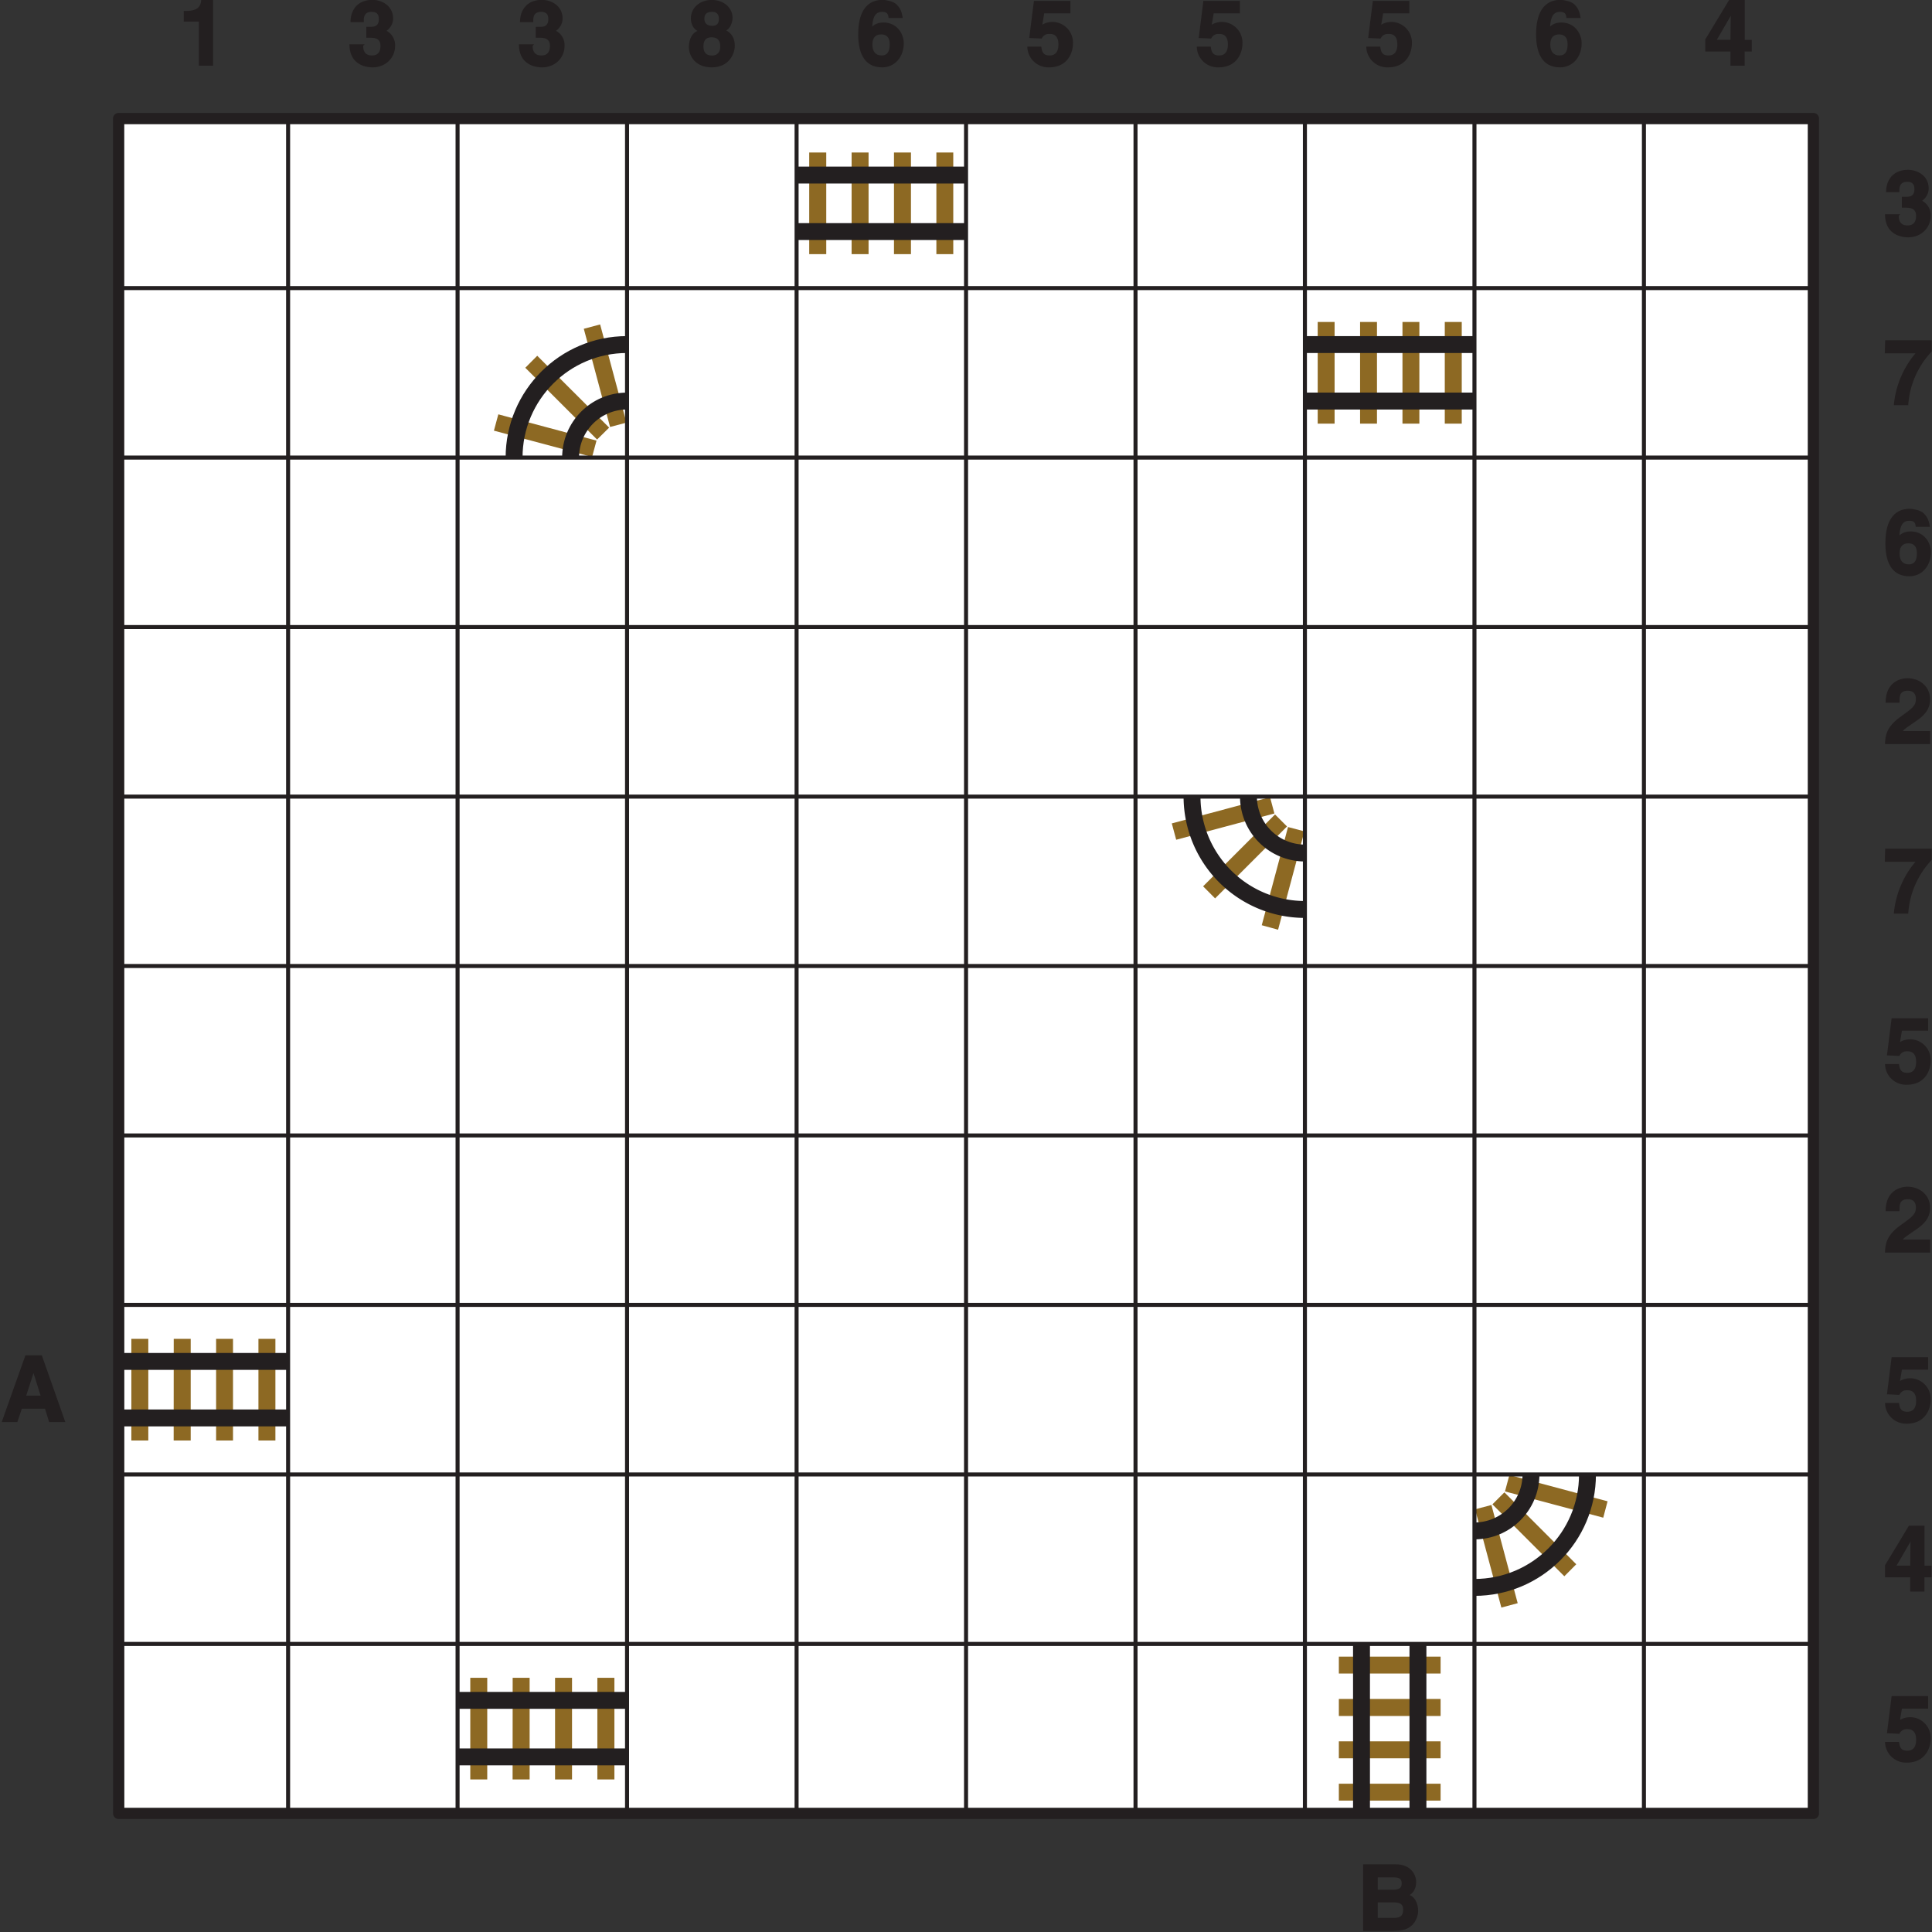 <svg xmlns="http://www.w3.org/2000/svg" xmlns:xlink="http://www.w3.org/1999/xlink" width="362.84" height="362.84" viewBox="0 0 272.126 272.126"><rect x="0" y="0" width="272.126" height="272.126" fill="#333333" stroke="none"/><defs><symbol overflow="visible" id="a"><path d="M2.9-1.88h3.3L6.78 0h2.28L5.75-9.4H3.44L.1 0h2.2l.64-1.88zm1.68-5.18h-.05l1.05 3.34H3.55l1.08-3.34zm0 0"/></symbol><symbol overflow="visible" id="b"><path d="M.97 0h3.86c1.86 0 2.42-.36 2.95-.86.47-.47.81-1.25.81-1.97 0-.9-.39-1.94-1.21-2.23.15-.08.93-.55.93-1.85 0-.93-.67-2.48-2.9-2.48H.84V0zM2.8-4.02h2.42c.69 0 1.26.18 1.26.99 0 .92-.42 1.19-1.36 1.19H2.9v-2.18zm0-3.53h2.18c.86 0 1.29.11 1.29.86 0 .72-.49.88-1.24.88H2.9v-1.74zm0 0"/></symbol><symbol overflow="visible" id="c"><path d="M2.7-3.95c.83 0 1.9-.08 1.9 1.15 0 1-.5 1.35-1.2 1.35-1.2 0-1.23-.96-1.23-1.36l.2-.22H.23C.23-.08 2.63.23 3.48.23 5.3.23 6.66-1.09 6.66-2.8A2.3 2.3 0 0 0 5.3-5v.17c.4-.19 1.08-.89 1.08-1.8 0-1.9-1.7-2.65-2.9-2.65-2.03 0-3.1 1.34-3.1 3.15h1.87c0-.43-.1-1.46 1.1-1.46 1 0 1.02.7 1.02 1.03 0 1.15-.85 1.08-1.39 1.08H2.6v1.53zm0 0"/></symbol><symbol overflow="visible" id="e"><path d="M6.7-9.14H.25L.2-7.3h4.32A13.1 13.1 0 0 0 1.47 0H3.5a12.1 12.1 0 0 1 3.31-7.56v-1.58zm0 0"/></symbol><symbol overflow="visible" id="f"><path d="M6.53-6.86c-.17-.95-.39-1.31-.87-1.8-.46-.43-1.55-.62-1.91-.62C.62-9.28.28-6.14.28-4.42.28-2.17.92.23 3.66.23 5.4.23 6.7-1.2 6.7-3.17c0-1.35-.98-2.92-2.86-2.92-1 0-1.51.46-1.7.7l.1.1c.06-1.12.23-2.3 1.38-2.3.66 0 .88.21.94.86h1.99zM4.72-3.02c0 1.22-.49 1.57-1.14 1.57-.85 0-1.3-.55-1.3-1.53 0-1.13.58-1.43 1.25-1.43.56 0 1.19.24 1.19 1.4zm0 0"/></symbol><symbol overflow="visible" id="g"><path d="M2.27-5.95c.01-.67-.07-1.57 1.18-1.57.86 0 1.13.55 1.13 1.16 0 1.02-.61 1.38-2.24 2.56C.4-2.38.28-1.19.22 0h6.37v-1.84H2.75c.14-.28.72-.6 1.9-1.44.88-.6 1.93-1.47 1.93-3.02 0-1.83-1.47-2.98-3.2-2.98-.8 0-3.07.39-3.07 3.45h1.94zm0 0"/></symbol><symbol overflow="visible" id="i"><path d="M2.53-7.38H6.3v-1.76H1.16L.5-3.91l1.75.08c.36-.69.9-.65 1.16-.65.93 0 1.2.68 1.2 1.48 0 .97-.38 1.55-1.24 1.55-.78 0-1.07-.35-1.17-1.24H.23A2.97 2.97 0 0 0 3.28.23c2.66 0 3.38-2.12 3.38-3.35a2.91 2.91 0 0 0-2.83-3.05c-.88 0-1.36.31-1.49.39l.27-1.6zm0 0"/></symbol><symbol overflow="visible" id="k"><path d="M1.72-3.42l2.23-3.83h-.12c0 .16-.05 1.56-.05 3.6H1.86zm4.97-.22h-.9v-5.64H3.6L.23-3.7V-2h3.55v2h2v-2h1v-1.64zm0 0"/></symbol><symbol overflow="visible" id="l"><path d="M.88-6.22H2.9V0h2v-9.28H3.23c-.04.81-.39 1.56-2.1 1.56H.77v1.5zm0 0"/></symbol><symbol overflow="visible" id="m"><path d="M3.55-5.63c-.77 0-1.07-.45-1.07-.98 0-.66.33-.98 1.13-.98.56 0 .92.3.92.98 0 .66-.28.99-.98.99zM6.77-2.8c0-1.16-.54-1.83-1.2-2.17.52-.29.88-1.04.88-1.82 0-1.25-1.1-2.48-2.95-2.48-1.58 0-2.92 1.06-2.92 2.6 0 .84.4 1.5.92 1.76C.4-4.42.3-3.1.3-2.62.3-1.4 1.2.23 3.53.23c2.4 0 3.24-1.9 3.24-3.04zm-2.05.08c0 .62-.25 1.28-1.17 1.28-.82 0-1.2-.43-1.2-1.3 0-.97.5-1.27 1.15-1.27 1 0 1.22.66 1.22 1.29zm0 0"/></symbol><clipPath id="d"><path d="M265 47h7.13v11H265zm0 0"/></clipPath><clipPath id="h"><path d="M265 119h7.13v10H265zm0 0"/></clipPath><clipPath id="j"><path d="M265 214h7.13v11H265zm0 0"/></clipPath></defs><path d="M16.71 16.7h238.71v238.72H16.72zm0 0" fill="#fff"/><use xlink:href="#a" x=".14" y="200.3" fill="#231f20"/><use xlink:href="#b" x="191.16" y="271.98" fill="#231f20"/><use xlink:href="#c" x="265.28" y="33.2" fill="#231f20"/><g clip-path="url(#d)"><use xlink:href="#e" x="265.28" y="57.07" fill="#231f20"/></g><use xlink:href="#f" x="265.28" y="80.94" fill="#231f20"/><use xlink:href="#g" x="265.28" y="104.81" fill="#231f20"/><g clip-path="url(#h)"><use xlink:href="#e" x="265.28" y="128.68" fill="#231f20"/></g><use xlink:href="#i" x="265.28" y="152.56" fill="#231f20"/><use xlink:href="#g" x="265.28" y="176.43" fill="#231f20"/><use xlink:href="#i" x="265.28" y="200.3" fill="#231f20"/><g clip-path="url(#j)"><use xlink:href="#k" x="265.28" y="224.17" fill="#231f20"/></g><use xlink:href="#i" x="265.28" y="248.04" fill="#231f20"/><use xlink:href="#l" x="25.11" y="9.26" fill="#231f20"/><use xlink:href="#c" x="48.99" y="9.26" fill="#231f20"/><use xlink:href="#c" x="72.86" y="9.26" fill="#231f20"/><use xlink:href="#m" x="96.73" y="9.26" fill="#231f20"/><use xlink:href="#f" x="120.6" y="9.26" fill="#231f20"/><use xlink:href="#i" x="144.47" y="9.26" fill="#231f20"/><use xlink:href="#i" x="168.34" y="9.26" fill="#231f20"/><use xlink:href="#i" x="192.21" y="9.26" fill="#231f20"/><use xlink:href="#f" x="216.08" y="9.26" fill="#231f20"/><use xlink:href="#k" x="239.96" y="9.26" fill="#231f20"/><path d="M113.98 21.48h2.4V35.8h-2.4zm5.97 0h2.39V35.8h-2.39zm5.97 0h2.39V35.8h-2.39zm5.97 0h2.38V35.8h-2.38zm0 0" fill="#8d6923"/><path d="M112.2 24.66h23.87m-23.87 7.96h23.87" fill="none" stroke-width="2.381" stroke-linejoin="round" stroke="#231f20" stroke-miterlimit="10"/><path d="M83.4 64.36l-13.83-3.7.62-2.3 13.83 3.7zm0 0M84.1 61.91L73.99 51.8l1.68-1.69L85.8 60.23zm0 0M85.93 60.14l-3.7-13.83 2.3-.61 3.71 13.83zm0 0" fill="#8d6923"/><path d="M80.37 64.45c0-4.4 3.56-7.96 7.95-7.96M72.41 64.45c0-8.79 7.13-15.92 15.91-15.92" fill="none" stroke-width="2.381" stroke-linejoin="round" stroke="#231f20" stroke-miterlimit="10"/><path d="M185.6 45.35h2.38v14.32h-2.38zm5.97 0h2.38v14.32h-2.38zm5.97 0h2.38v14.32h-2.38zm5.96 0h2.39v14.32h-2.39zm0 0" fill="#8d6923"/><path d="M183.8 48.53h23.88m-23.87 7.96h23.87" fill="none" stroke-width="2.381" stroke-linejoin="round" stroke="#231f20" stroke-miterlimit="10"/><path d="M183.73 117.1l-3.71 13.85-2.3-.63 3.7-13.83zm0 0M181.28 116.41l-10.13 10.13-1.69-1.7 10.13-10.12zm0 0M179.5 114.58l-13.83 3.7-.62-2.3 13.84-3.7zm0 0" fill="#8d6923"/><path d="M183.8 120.15a7.96 7.96 0 0 1-7.95-7.96M183.8 128.1a15.91 15.91 0 0 1-15.9-15.9" fill="none" stroke-width="2.381" stroke-linejoin="round" stroke="#231f20" stroke-miterlimit="10"/><path d="M18.5 188.58h2.39v14.32H18.5zm5.97 0h2.39v14.32h-2.4zm5.97 0h2.38v14.32h-2.38zm5.96 0h2.39v14.32H36.4zm0 0" fill="#8d6923"/><path d="M16.71 191.76h23.87m-23.87 7.96h23.87" fill="none" stroke-width="2.381" stroke-linejoin="round" stroke="#231f20" stroke-miterlimit="10"/><path d="M212.6 207.76l13.83 3.7-.61 2.31-13.84-3.7zm0 0M211.9 210.2l10.12 10.13-1.68 1.69-10.13-10.13zm0 0M210.07 211.98l3.7 13.83-2.3.62-3.7-13.84zm0 0" fill="#8d6923"/><path d="M215.64 207.68c0 4.39-3.57 7.95-7.96 7.95M223.6 207.68c0 8.78-7.13 15.91-15.92 15.91" fill="none" stroke-width="2.381" stroke-linejoin="round" stroke="#231f20" stroke-miterlimit="10"/><path d="M66.24 236.32h2.39v14.32h-2.39zm5.97 0h2.39v14.32H72.2zm5.97 0h2.39v14.32h-2.39zm5.96 0h2.4v14.32h-2.4zm0 0" fill="#8d6923"/><path d="M64.45 239.5h23.87m-23.87 7.96h23.87" fill="none" stroke-width="2.381" stroke-linejoin="round" stroke="#231f20" stroke-miterlimit="10"/><path d="M188.58 233.34h14.33v2.38h-14.33zm0 5.96h14.33v2.4h-14.33zm0 5.97h14.33v2.39h-14.33zm0 5.97h14.33v2.38h-14.33zm0 0" fill="#8d6923"/><path d="M191.77 231.55v23.87m7.95-23.87v23.87" fill="none" stroke-width="2.381" stroke-linejoin="round" stroke="#231f20" stroke-miterlimit="10"/><path d="M16.71 40.58h238.71M16.71 64.45h238.71M16.71 88.32h238.71M16.71 112.2h238.71M16.71 136.06h238.71M16.71 159.93h238.71M16.71 183.8h238.71M16.71 207.68h238.71M16.71 231.55h238.71M40.58 16.7v238.72M64.45 16.7v238.72M88.32 16.7v238.72M112.2 16.7v238.72M136.07 16.7v238.72M159.94 16.7v238.72M183.8 16.7v238.72M207.68 16.7v238.72M231.55 16.7v238.72" fill="none" stroke-width=".567" stroke-linecap="round" stroke-linejoin="round" stroke="#231f20" stroke-miterlimit="10"/><path d="M16.71 16.7h238.71v238.72H16.72zm0 0" fill="none" stroke-width="1.587" stroke-linecap="round" stroke-linejoin="round" stroke="#231f20" stroke-miterlimit="10"/></svg>